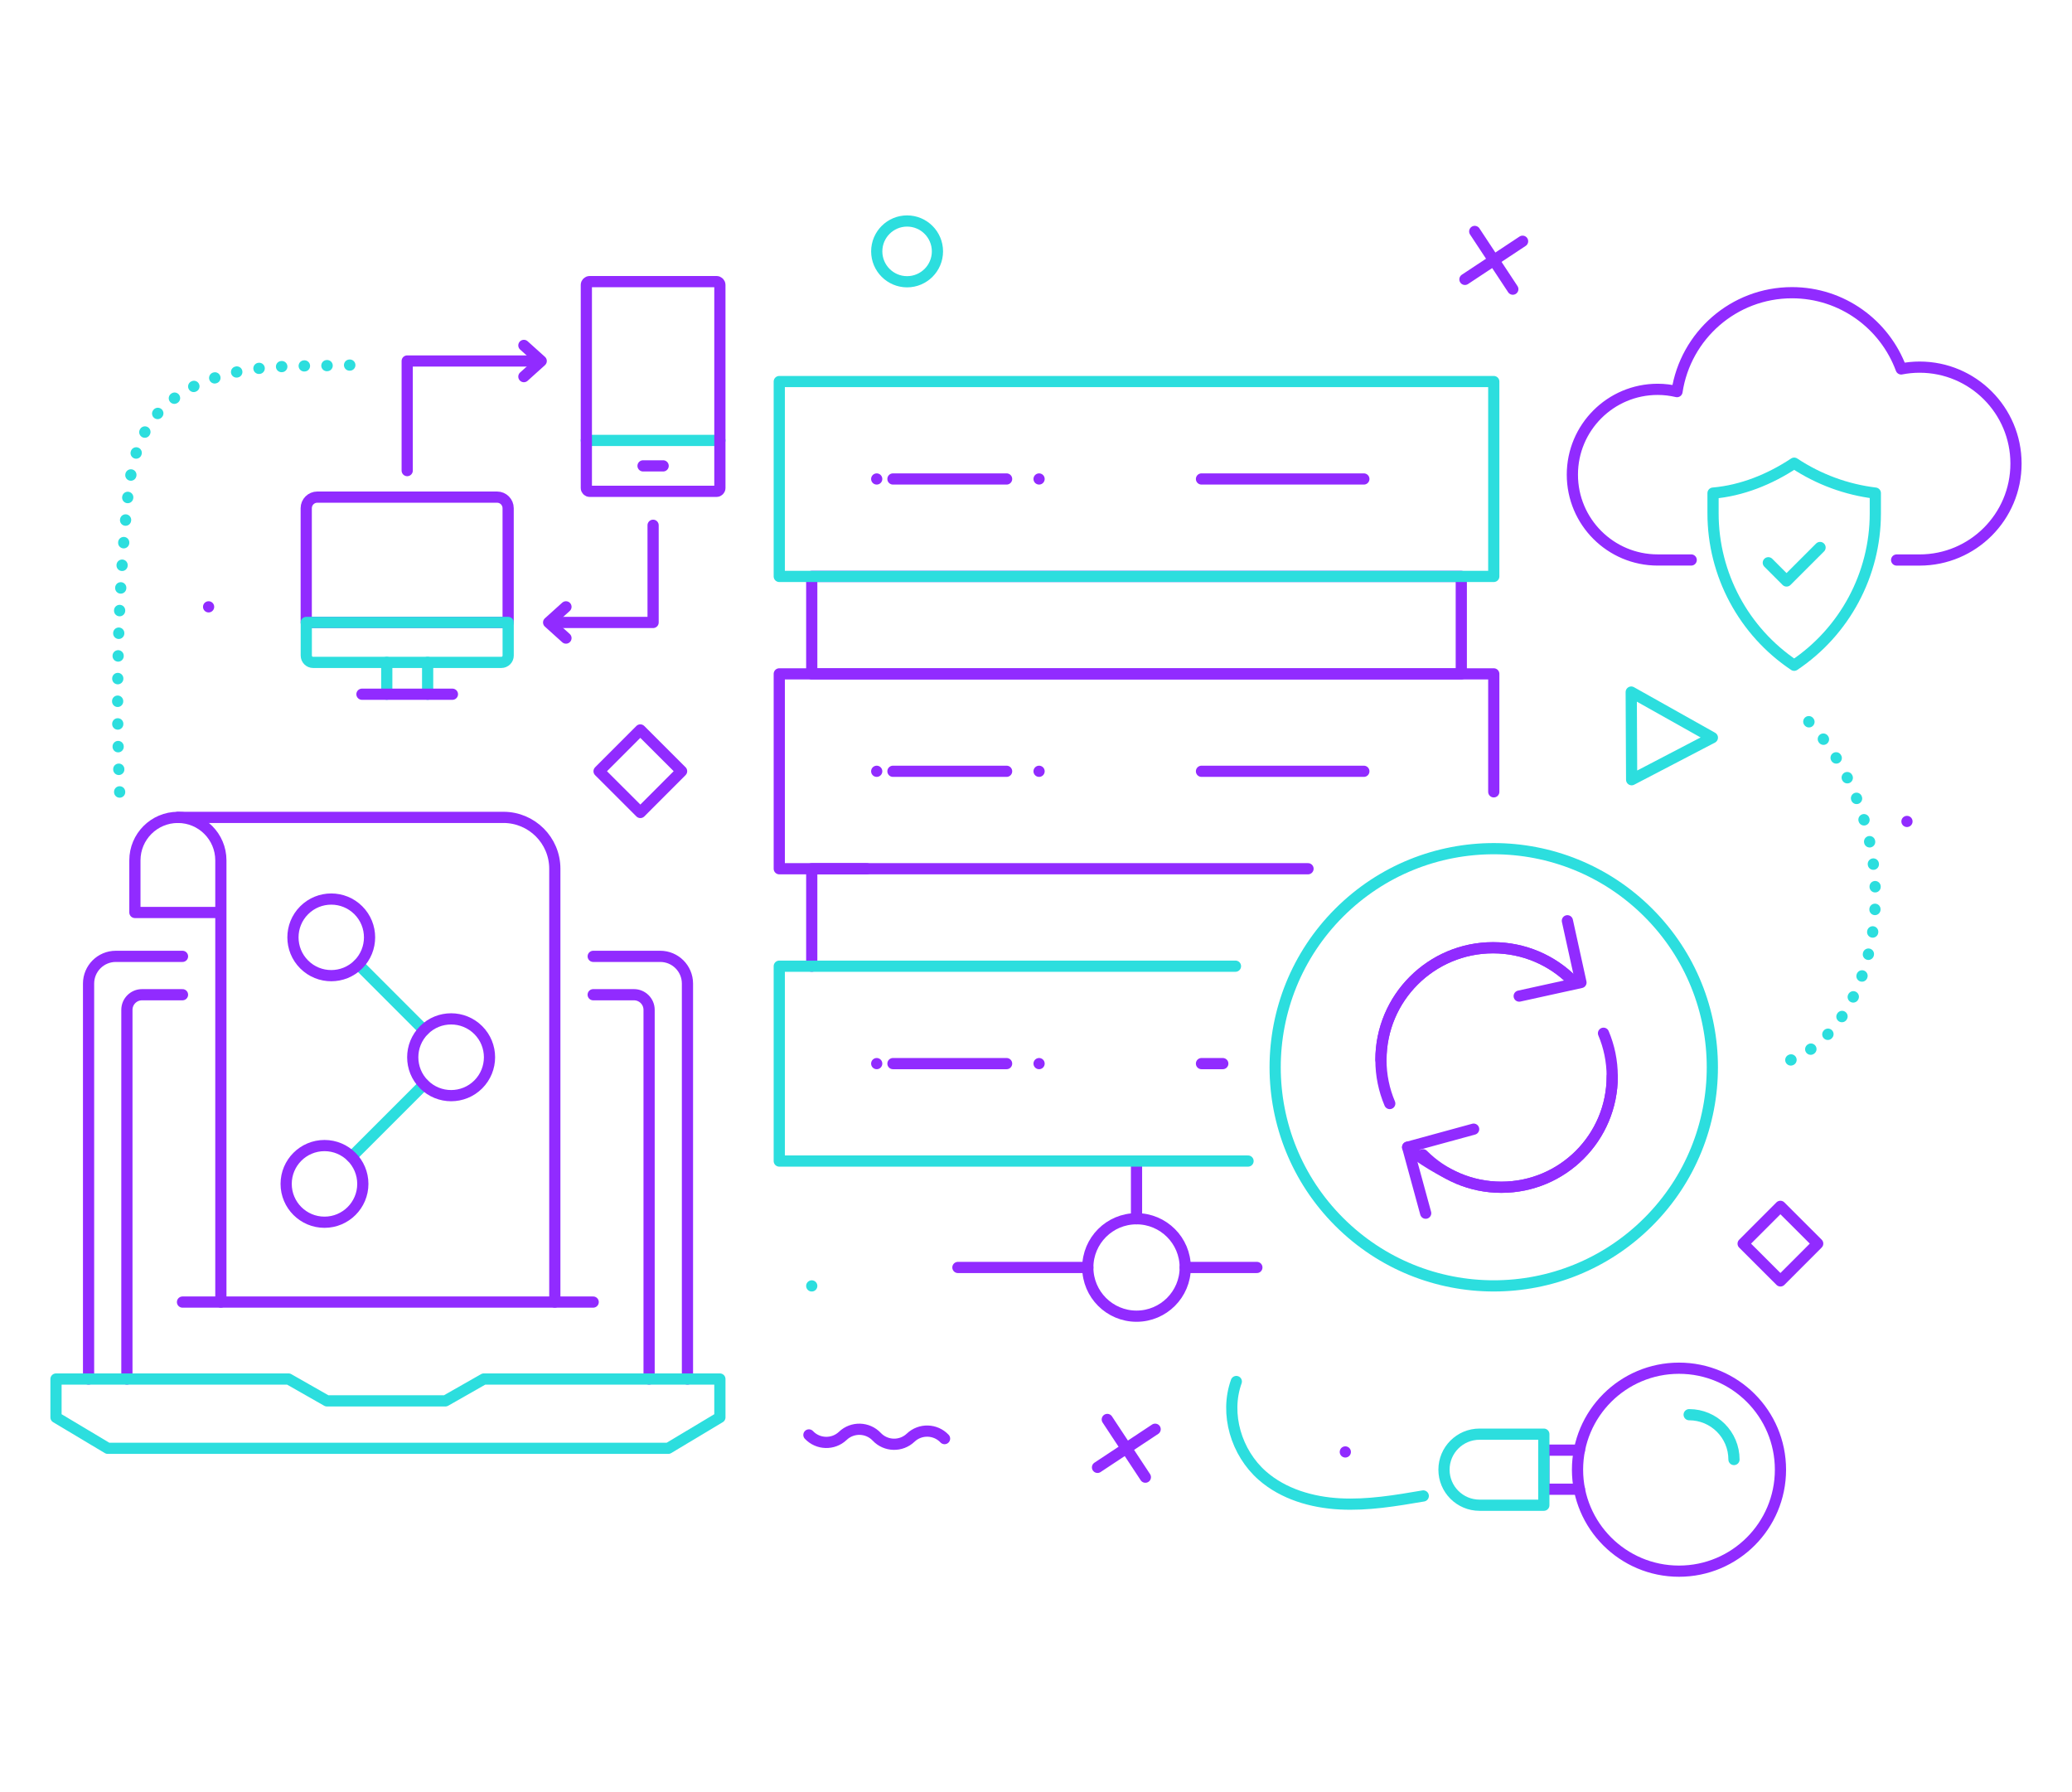 <?xml version="1.0" encoding="UTF-8"?><svg id="Layer_1" xmlns="http://www.w3.org/2000/svg" width="740" height="640" viewBox="0 0 740 640"><defs><style>.cls-1{stroke:#912bff;}.cls-1,.cls-2,.cls-3{fill:none;stroke-linecap:round;stroke-linejoin:round;stroke-width:4px;}.cls-2{stroke-dasharray:.1 8;}.cls-2,.cls-3{stroke:#2cdede;}</style></defs><path class="cls-3" d="M334.8,89.77c0,5.99-4.86,10.85-10.84,10.85s-10.84-4.86-10.84-10.85,4.86-10.85,10.84-10.85,10.84,4.86,10.84,10.85Z"/><line class="cls-1" x1="395.46" y1="506.91" x2="409.06" y2="527.52"/><line class="cls-1" x1="412.55" y1="510.4" x2="391.97" y2="524.02"/><line class="cls-1" x1="526.69" y1="82.65" x2="540.29" y2="103.26"/><line class="cls-1" x1="543.78" y1="86.15" x2="523.19" y2="99.77"/><path class="cls-1" d="M337.34,513.75c-3.25-3.44-8.68-3.59-12.11-.33h0c-3.44,3.26-8.86,3.11-12.11-.33h0c-3.25-3.44-8.68-3.59-12.11-.33h0c-3.44,3.26-8.86,3.11-12.11-.33h0"/><rect class="cls-1" x="626.46" y="434.75" width="18.83" height="18.83" transform="translate(-127.77 580.08) rotate(-45.03)"/><line class="cls-3" x1="289.91" y1="459.22" x2="289.91" y2="459.22"/><polygon class="cls-3" points="611.56 263.42 582.73 278.45 582.58 247.15 611.56 263.42"/><rect class="cls-1" x="218.27" y="265.02" width="20.84" height="20.84" transform="translate(-127.8 242.54) rotate(-45.03)"/><line class="cls-1" x1="681.06" y1="293.35" x2="681.06" y2="293.35"/><line class="cls-1" x1="74.5" y1="216.71" x2="74.5" y2="216.71"/><line class="cls-1" x1="480.47" y1="518.51" x2="480.47" y2="518.51"/><path class="cls-2" d="M639.57,378.54c13.48-5.32,22.05-18.89,26.34-32.74,9.73-31.44.6-67.96-22.79-91.1"/><path class="cls-3" d="M441.54,493.36c-4.18,11.62.02,25.47,9.29,33.61,7.52,6.6,17.68,9.56,27.67,10.09,9.99.54,19.95-1.15,29.81-2.83"/><path class="cls-2" d="M124.94,130.38c-9.53.37-19.16.06-28.67.8-16.33,1.26-33.84,6.62-42.87,20.31-5.87,8.89-7.24,19.93-8.22,30.54-3.14,33.81-3.95,67.83-2.41,101.74"/><polyline class="cls-1" points="564.08 531.83 551.37 531.83 551.37 517.87 564.08 517.87"/><path class="cls-3" d="M551.37,512.16v25.38h-22.97c-7.01,0-12.69-5.68-12.69-12.69h0c0-7.01,5.68-12.69,12.69-12.69h22.97Z"/><circle class="cls-1" cx="599.64" cy="524.85" r="36.24"/><path class="cls-3" d="M603.27,505.21c8.84,0,16.01,7.17,16.01,16.01"/><path class="cls-1" d="M677.37,199.99h8.19c19.02,0,34.44-15.42,34.44-34.44s-15.42-34.44-34.44-34.44c-2.25,0-4.44.23-6.57.64-5.86-15.88-21.08-27.22-38.99-27.22-20.83,0-38.04,15.33-41.07,35.32-2.22-.52-4.52-.81-6.9-.81-16.83,0-30.47,13.64-30.47,30.47s13.64,30.47,30.47,30.47h11.97"/><path class="cls-3" d="M640.78,237.57c-17.99-12.03-28.98-32.39-28.98-54.22v-7.25c10.29-.9,20.22-4.88,28.98-10.69,8.77,5.8,18.63,9.43,28.98,10.69v7.25c0,21.83-10.99,42.2-28.98,54.22Z"/><polyline class="cls-3" points="631.54 200.97 638.05 207.48 650.02 195.52"/><rect class="cls-1" x="289.91" y="205.85" width="231.98" height="34.8"/><polyline class="cls-1" points="533.49 282.78 533.49 240.65 278.31 240.65 278.31 310.24 309.55 310.24"/><polyline class="cls-1" points="289.91 345.04 289.91 310.24 467.15 310.24"/><line class="cls-1" x1="487.09" y1="171.05" x2="429.1" y2="171.05"/><line class="cls-1" x1="371.1" y1="171.05" x2="371.1" y2="171.05"/><line class="cls-1" x1="359.5" y1="171.05" x2="318.91" y2="171.05"/><line class="cls-1" x1="313.11" y1="171.05" x2="313.11" y2="171.05"/><line class="cls-1" x1="487.09" y1="275.44" x2="429.1" y2="275.44"/><line class="cls-1" x1="371.1" y1="275.44" x2="371.1" y2="275.44"/><line class="cls-1" x1="359.5" y1="275.44" x2="318.91" y2="275.44"/><line class="cls-1" x1="313.11" y1="275.44" x2="313.11" y2="275.44"/><line class="cls-1" x1="436.71" y1="379.83" x2="429.1" y2="379.83"/><line class="cls-1" x1="371.1" y1="379.83" x2="371.1" y2="379.83"/><line class="cls-1" x1="359.5" y1="379.83" x2="318.91" y2="379.83"/><line class="cls-1" x1="313.11" y1="379.83" x2="313.11" y2="379.83"/><line class="cls-1" x1="405.9" y1="414.63" x2="405.9" y2="435.23"/><line class="cls-1" x1="388.5" y1="452.63" x2="342.11" y2="452.63"/><line class="cls-1" x1="448.88" y1="452.63" x2="423.3" y2="452.63"/><path class="cls-1" d="M388.5,452.63c0-9.61,7.79-17.4,17.4-17.4s17.4,7.79,17.4,17.4-7.79,17.4-17.4,17.4-17.4-7.79-17.4-17.4Z"/><circle class="cls-3" cx="533.49" cy="381.14" r="78.07" transform="translate(-113.26 488.87) rotate(-45)"/><path class="cls-1" d="M575.8,384.39c0,10.93-4.43,20.83-11.6,28-7.16,7.16-17.06,11.6-27.99,11.6s-20.83-4.43-28-11.6"/><polyline class="cls-1" points="509.17 433.25 502.73 409.68 526.3 403.24"/><path class="cls-1" d="M493.2,378.5c0-11.06,4.48-21.07,11.73-28.31,7.25-7.25,17.26-11.73,28.31-11.73s21.07,4.48,28.31,11.73"/><path class="cls-1" d="M561.56,350.18c-3.62-3.62-7.94-6.56-12.73-8.58-4.79-2.03-10.06-3.15-15.59-3.15s-10.8,1.12-15.59,3.15c-4.79,2.03-9.11,4.96-12.73,8.58-3.62,3.62-6.56,7.94-8.58,12.73-2.03,4.79-3.15,10.06-3.15,15.59s1.12,10.8,3.15,15.59"/><path class="cls-1" d="M502.73,409.68c3.58,3.58,13.33,9.19,18.07,11.19,4.74,2,9.94,3.11,15.41,3.11s10.67-1.11,15.41-3.11c4.74-2,9-4.9,12.58-8.48s6.48-7.85,8.48-12.58c2-4.74,3.11-9.94,3.11-15.41s-1.11-10.67-3.11-15.41"/><polyline class="cls-1" points="559.78 328.82 564.63 350.87 542.57 355.72"/><rect class="cls-3" x="278.31" y="136.26" width="255.18" height="69.59"/><polyline class="cls-3" points="445.73 414.63 278.31 414.63 278.31 345.04 441.24 345.04"/><line class="cls-3" x1="125.57" y1="413.11" x2="151.42" y2="387.26"/><line class="cls-3" x1="151.42" y1="367.87" x2="127.98" y2="344.42"/><path class="cls-1" d="M108.63,325.07c5.34-5.34,14.01-5.34,19.35,0,5.34,5.34,5.34,14.01,0,19.35-5.34,5.34-14.01,5.34-19.35,0-5.34-5.34-5.34-14.01,0-19.35Z"/><path class="cls-1" d="M151.42,367.87c5.35-5.35,14.03-5.35,19.39,0,5.35,5.35,5.35,14.03,0,19.39-5.35,5.35-14.03,5.35-19.39,0-5.35-5.35-5.35-14.03,0-19.39Z"/><circle class="cls-1" cx="115.89" cy="422.79" r="13.69"/><path class="cls-1" d="M45.32,492.47v-131.84c0-2.98,2.42-5.4,5.4-5.4h14.46"/><path class="cls-1" d="M31.63,492.47v-141.22c0-5.37,4.35-9.72,9.72-9.72h23.83"/><path class="cls-1" d="M231.82,492.47v-131.84c0-2.98-2.42-5.4-5.4-5.4h-14.57"/><path class="cls-1" d="M245.52,492.47v-141.22c0-5.37-4.35-9.72-9.72-9.72h-23.94"/><polygon class="cls-3" points="103.05 492.47 116.75 500.27 159.09 500.27 172.79 492.47 235.6 492.47 257.1 492.47 257.1 506.17 238.67 517.21 231.81 517.21 154.14 517.21 38.47 517.21 20 506.17 20 492.47 103.05 492.47"/><path class="cls-1" d="M63.52,291.9h116.28c10.13,0,18.35,8.21,18.35,18.35v154.74"/><path class="cls-1" d="M78.88,464.99v-157.74c0-8.48-6.87-15.35-15.35-15.35h0c-8.48,0-15.35,6.87-15.35,15.35v18.61h30.7"/><line class="cls-1" x1="65.18" y1="464.99" x2="211.85" y2="464.99"/><line class="cls-1" x1="236.84" y1="166.37" x2="229.66" y2="166.37"/><line class="cls-3" x1="257.1" y1="157.28" x2="209.4" y2="157.28"/><path class="cls-1" d="M257.1,153.9v20.38c0,.65-.53,1.18-1.18,1.18h-45.33c-.65,0-1.18-.53-1.18-1.18v-72.53c0-.65.53-1.18,1.18-1.18h45.33c.65,0,1.18.53,1.18,1.18v52.14Z"/><path class="cls-1" d="M113.32,177.53h64.21c2.18,0,3.95,1.77,3.95,3.95v40.81h-72.11v-40.81c0-2.18,1.77-3.95,3.95-3.95Z"/><path class="cls-3" d="M109.38,222.29h72.11v11.83c0,1.34-1.09,2.43-2.43,2.43h-67.24c-1.34,0-2.43-1.09-2.43-2.43v-11.83Z"/><line class="cls-3" x1="138.13" y1="236.55" x2="138.13" y2="247.92"/><line class="cls-3" x1="152.73" y1="236.55" x2="152.73" y2="247.92"/><line class="cls-1" x1="129.27" y1="247.92" x2="161.58" y2="247.92"/><polyline class="cls-1" points="187.1 123.35 193.29 128.92 187.1 134.5"/><polyline class="cls-1" points="192.3 128.92 145.43 128.92 145.43 168.06"/><polyline class="cls-1" points="202.13 227.87 195.94 222.29 202.13 216.71"/><polyline class="cls-1" points="196.93 222.29 233.25 222.29 233.25 187.58"/></svg>
